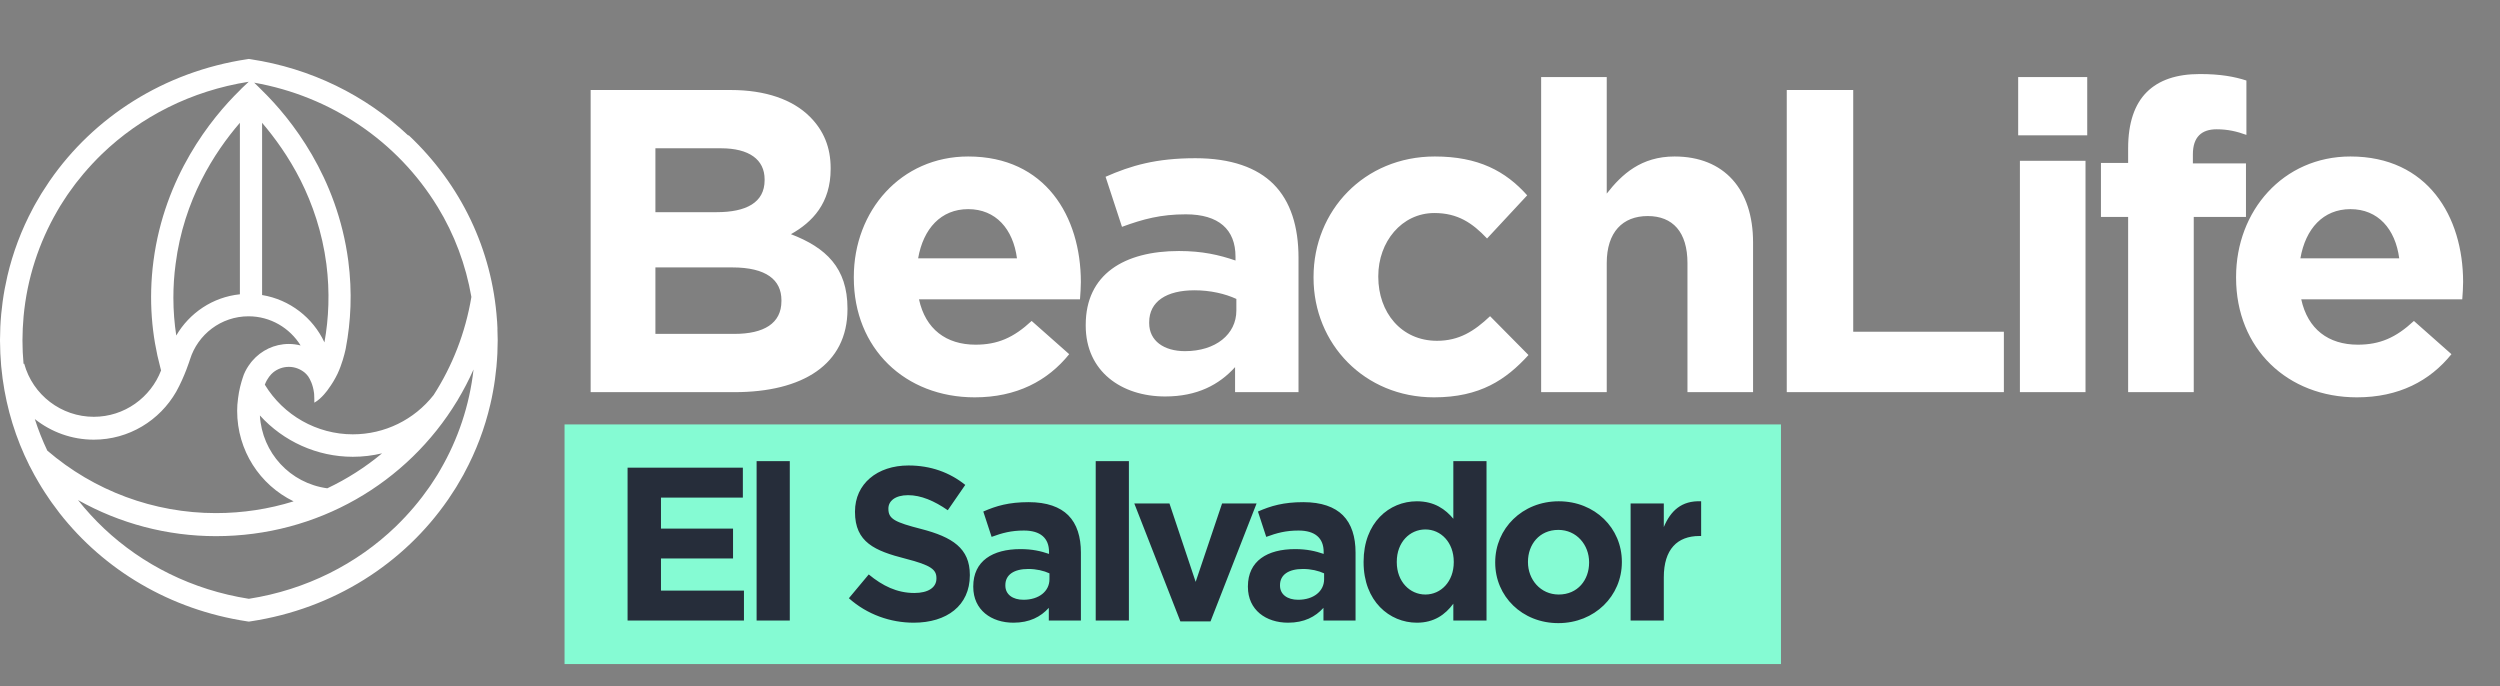 <?xml version="1.0" encoding="UTF-8"?>
<svg xmlns="http://www.w3.org/2000/svg" width="204" height="56" viewBox="0 0 204 56" fill="none">
  <rect x="0" y="0" width="204" height="56" fill="#808080" stroke="none"/>
  <rect x="46.067" y="34.633" width="99.26" height="19.554" fill="#85FBD3"></rect>
  <path d="M40.594 26.818C40.587 26.632 40.577 26.448 40.566 26.263C40.562 26.216 40.559 26.172 40.554 26.125C40.155 20.385 37.636 15.074 33.344 11.031L33.318 11.059C29.821 7.766 25.354 5.572 20.442 4.831L20.306 4.81L20.17 4.831C13.364 5.857 7.649 9.562 4.058 14.754C4.04 14.779 4.025 14.802 4.009 14.827C3.826 15.094 3.647 15.366 3.477 15.641C3.442 15.695 3.405 15.752 3.371 15.806C3.23 16.035 3.095 16.27 2.961 16.504C2.907 16.602 2.849 16.698 2.796 16.794C2.756 16.864 2.723 16.935 2.684 17.006C1.748 18.753 1.049 20.61 0.598 22.541C0.598 22.541 0.598 22.544 0.598 22.546C0.52 22.881 0.449 23.219 0.386 23.56C0.386 23.563 0.384 23.568 0.383 23.573C0.321 23.911 0.265 24.251 0.219 24.592C0.217 24.604 0.215 24.616 0.214 24.627C0.169 24.962 0.129 25.3 0.098 25.638C0.094 25.668 0.094 25.701 0.091 25.732C0.063 26.052 0.038 26.372 0.025 26.695C0.018 26.843 0.018 26.99 0.015 27.138C0.008 27.337 0 27.535 0 27.736V27.792C0 27.966 0.01 28.137 0.013 28.311C0.017 28.488 0.018 28.666 0.027 28.841C0.04 29.153 0.063 29.462 0.089 29.771C0.093 29.814 0.096 29.857 0.099 29.9C0.131 30.24 0.171 30.578 0.215 30.914C0.215 30.922 0.217 30.929 0.219 30.936C0.557 33.4 1.288 35.768 2.391 37.972L2.381 37.982C2.391 37.99 2.399 37.997 2.408 38.005C2.515 38.22 2.631 38.431 2.746 38.643C2.766 38.681 2.784 38.717 2.804 38.755C2.915 38.956 3.031 39.153 3.147 39.352C3.228 39.49 3.308 39.626 3.392 39.761C3.478 39.901 3.566 40.036 3.654 40.174C3.786 40.38 3.922 40.582 4.062 40.782C4.116 40.863 4.171 40.943 4.229 41.021C4.428 41.301 4.633 41.578 4.844 41.849C4.85 41.856 4.855 41.864 4.862 41.873C8.474 46.487 13.852 49.75 20.17 50.703L20.306 50.723L20.442 50.703C27.246 49.677 32.958 45.975 36.549 40.785C36.567 40.759 36.587 40.731 36.605 40.703C36.786 40.439 36.96 40.174 37.129 39.904C37.165 39.843 37.207 39.785 37.243 39.723C37.379 39.501 37.51 39.274 37.639 39.045C37.697 38.943 37.76 38.842 37.817 38.736C37.843 38.689 37.865 38.641 37.889 38.596C38.846 36.828 39.557 34.947 40.012 32.99C40.092 32.654 40.163 32.314 40.224 31.973C40.224 31.97 40.226 31.966 40.226 31.961C40.289 31.623 40.345 31.282 40.392 30.939C40.393 30.929 40.395 30.917 40.395 30.907C40.441 30.571 40.481 30.233 40.513 29.895C40.516 29.863 40.518 29.832 40.519 29.802C40.547 29.481 40.572 29.163 40.586 28.838C40.592 28.692 40.592 28.543 40.597 28.395C40.602 28.197 40.612 27.998 40.612 27.797V27.741C40.612 27.703 40.609 27.663 40.609 27.623C40.607 27.358 40.601 27.09 40.589 26.824L40.594 26.818ZM35.7 16.865C37.089 19.134 38.016 21.634 38.465 24.231C37.976 27.167 36.907 29.87 35.384 32.235C33.797 34.255 31.384 35.441 28.789 35.441C25.859 35.441 23.127 33.892 21.609 31.39C21.812 30.853 22.111 30.541 22.295 30.386C22.644 30.105 23.087 29.936 23.569 29.936C24.051 29.936 24.495 30.109 24.85 30.394C24.939 30.468 25.05 30.576 25.146 30.71C25.297 30.934 25.534 31.378 25.622 32.051C25.625 32.086 25.63 32.114 25.634 32.15C25.644 32.28 25.649 32.416 25.649 32.568V32.858C26.255 32.53 26.78 31.764 26.78 31.764L26.761 31.784C27.085 31.358 27.347 30.904 27.544 30.498C27.901 29.734 28.104 28.929 28.182 28.581C28.194 28.523 28.207 28.467 28.219 28.409C28.219 28.407 28.219 28.404 28.219 28.402C28.631 26.235 28.754 23.852 28.421 21.291C27.516 14.416 23.753 9.693 21.383 7.378L21.093 7.088L20.74 6.745C26.992 7.852 32.423 11.511 35.697 16.864L35.7 16.865ZM31.177 36.992C29.818 38.123 28.318 39.085 26.706 39.846C23.672 39.433 21.383 36.951 21.206 33.9C23.125 36.018 25.877 37.274 28.79 37.274C29.606 37.274 30.404 37.176 31.177 36.992ZM21.387 24.075V10.021C22.417 11.233 23.557 12.789 24.535 14.726C25.494 16.642 26.29 18.923 26.633 21.547C26.926 23.843 26.825 25.983 26.474 27.938C25.536 25.925 23.648 24.447 21.387 24.075ZM1.975 29.676L1.922 29.689C1.921 29.67 1.919 29.648 1.917 29.628C1.891 29.337 1.871 29.043 1.856 28.748C1.849 28.598 1.848 28.443 1.844 28.291C1.839 28.117 1.833 27.941 1.833 27.764C1.833 27.562 1.841 27.361 1.848 27.159C1.851 27.035 1.851 26.911 1.858 26.786C1.873 26.48 1.892 26.175 1.921 25.873C1.922 25.855 1.922 25.838 1.924 25.822C2.212 22.713 3.175 19.795 4.678 17.208C4.753 17.079 4.825 16.95 4.903 16.824C4.973 16.709 5.048 16.597 5.119 16.484C5.238 16.299 5.356 16.113 5.48 15.931C5.533 15.854 5.584 15.78 5.639 15.705C5.795 15.482 5.954 15.261 6.12 15.044C6.151 15.003 6.184 14.96 6.217 14.916C6.415 14.661 6.617 14.409 6.827 14.162C6.836 14.153 6.844 14.143 6.852 14.134C7.313 13.592 7.803 13.069 8.322 12.565C11.475 9.528 15.602 7.41 20.296 6.671L19.85 7.09C19.759 7.181 19.67 7.252 19.579 7.362C17.209 9.677 13.428 14.398 12.523 21.293C12.107 24.494 12.395 27.426 13.083 29.994C13.101 30.074 13.124 30.149 13.144 30.226C12.296 32.435 10.158 34.011 7.652 34.011C5.004 34.011 2.67 32.23 1.975 29.678V29.676ZM19.575 10.021V24.014C17.358 24.241 15.456 25.54 14.382 27.378C14.233 26.394 14.148 25.368 14.148 24.296C14.148 23.391 14.203 22.486 14.329 21.547C14.998 16.299 17.496 12.428 19.575 10.021ZM3.858 36.767C3.463 35.937 3.124 35.078 2.84 34.194C4.178 35.254 5.858 35.877 7.651 35.877C10.526 35.877 13.036 34.301 14.374 31.971C15.078 30.709 15.504 29.332 15.505 29.327C16.139 27.292 18.039 25.81 20.28 25.81C22.074 25.81 23.648 26.766 24.53 28.19C24.22 28.112 23.9 28.067 23.571 28.067C22.379 28.067 21.31 28.602 20.589 29.443C20.589 29.443 20.016 30.077 19.799 30.849C19.681 31.207 19.502 31.831 19.421 32.53V32.538C19.376 32.864 19.352 33.194 19.352 33.522C19.352 36.762 21.206 39.571 23.958 40.91C21.953 41.533 19.826 41.869 17.62 41.869C12.559 41.869 7.684 40.056 3.856 36.767H3.858ZM35.943 38.313C35.865 38.446 35.792 38.578 35.712 38.708C35.642 38.82 35.571 38.929 35.5 39.041C35.379 39.229 35.26 39.417 35.134 39.601C35.084 39.675 35.031 39.748 34.98 39.821C34.822 40.045 34.661 40.267 34.494 40.486C34.463 40.527 34.431 40.568 34.401 40.608C34.203 40.867 33.997 41.12 33.785 41.37C33.778 41.379 33.773 41.385 33.767 41.392C33.306 41.935 32.814 42.459 32.294 42.963H32.295C29.137 46.005 25.007 48.125 20.308 48.862C15.691 48.138 11.623 46.077 8.488 43.122C7.717 42.393 7.01 41.617 6.365 40.805C9.779 42.721 13.646 43.75 17.622 43.75C25.914 43.75 33.236 39.42 37.293 32.729C37.308 32.706 37.326 32.682 37.343 32.657L37.338 32.654C37.82 31.85 38.257 31.014 38.642 30.147C38.309 33.087 37.373 35.851 35.943 38.313Z" fill="white"></path>
  <path d="M48.197 32V7.345H59.644C62.462 7.345 64.681 8.12 66.09 9.529C67.217 10.656 67.781 12.029 67.781 13.72V13.79C67.781 16.573 66.301 18.123 64.54 19.109C67.393 20.201 69.154 21.856 69.154 25.167V25.238C69.154 29.746 65.491 32 59.926 32H48.197ZM62.392 14.706V14.636C62.392 13.016 61.124 12.1 58.834 12.1H53.481V17.313H58.482C60.877 17.313 62.392 16.538 62.392 14.706ZM63.765 24.498C63.765 22.842 62.532 21.821 59.75 21.821H53.481V27.245H59.926C62.321 27.245 63.765 26.4 63.765 24.568V24.498ZM79.533 32.423C73.862 32.423 69.671 28.443 69.671 22.666V22.596C69.671 17.207 73.51 12.769 79.005 12.769C85.309 12.769 88.198 17.665 88.198 23.018C88.198 23.441 88.162 23.934 88.127 24.427H74.99C75.518 26.858 77.209 28.126 79.604 28.126C81.4 28.126 82.703 27.562 84.182 26.189L87.247 28.901C85.486 31.084 82.95 32.423 79.533 32.423ZM74.919 21.081H82.985C82.668 18.686 81.259 17.066 79.005 17.066C76.786 17.066 75.342 18.651 74.919 21.081ZM95.076 32.352C91.518 32.352 88.595 30.309 88.595 26.576V26.506C88.595 22.384 91.73 20.483 96.203 20.483C98.105 20.483 99.478 20.8 100.817 21.258V20.941C100.817 18.721 99.443 17.489 96.766 17.489C94.724 17.489 93.279 17.876 91.554 18.51L90.215 14.425C92.293 13.509 94.336 12.91 97.541 12.91C100.465 12.91 102.578 13.685 103.916 15.023C105.325 16.432 105.959 18.51 105.959 21.046V32H100.782V29.957C99.478 31.401 97.682 32.352 95.076 32.352ZM96.696 28.654C99.197 28.654 100.887 27.28 100.887 25.343V24.392C99.972 23.97 98.774 23.688 97.471 23.688C95.181 23.688 93.773 24.604 93.773 26.294V26.365C93.773 27.809 94.97 28.654 96.696 28.654ZM117.012 32.423C111.341 32.423 107.185 28.055 107.185 22.666V22.596C107.185 17.207 111.306 12.769 117.082 12.769C120.639 12.769 122.858 13.967 124.619 15.939L121.344 19.461C120.146 18.193 118.949 17.383 117.047 17.383C114.37 17.383 112.468 19.743 112.468 22.525V22.596C112.468 25.484 114.335 27.809 117.258 27.809C119.054 27.809 120.287 27.034 121.59 25.801L124.725 28.971C122.894 30.979 120.78 32.423 117.012 32.423ZM125.757 32V6.288H131.11V15.798C132.343 14.213 133.928 12.769 136.64 12.769C140.691 12.769 143.05 15.446 143.05 19.778V32H137.697V21.469C137.697 18.933 136.499 17.63 134.456 17.63C132.414 17.63 131.11 18.933 131.11 21.469V32H125.757ZM145.799 32V7.345H151.223V27.069H163.516V32H145.799ZM164.683 11.043V6.288H170.318V11.043H164.683ZM164.824 32V13.121H170.178V32H164.824ZM173.656 32V17.7H171.437V13.297H173.656V12.1C173.656 10.022 174.184 8.507 175.17 7.521C176.157 6.535 177.601 6.042 179.503 6.042C181.193 6.042 182.32 6.253 183.307 6.57V11.008C182.532 10.726 181.792 10.55 180.876 10.55C179.644 10.55 178.939 11.184 178.939 12.593V13.333H183.271V17.7H179.01V32H173.656ZM192.326 32.423C186.655 32.423 182.464 28.443 182.464 22.666V22.596C182.464 17.207 186.303 12.769 191.797 12.769C198.102 12.769 200.99 17.665 200.99 23.018C200.99 23.441 200.955 23.934 200.92 24.427H187.782C188.31 26.858 190.001 28.126 192.396 28.126C194.192 28.126 195.496 27.562 196.975 26.189L200.039 28.901C198.278 31.084 195.742 32.423 192.326 32.423ZM187.712 21.081H195.777C195.46 18.686 194.052 17.066 191.797 17.066C189.578 17.066 188.134 18.651 187.712 21.081Z" fill="white"></path>
  <path d="M51.21 50.633V38.161H60.617V40.602H53.936V43.132H59.816V45.573H53.936V48.192H60.707V50.633H51.21ZM61.739 50.633V37.626H64.447V50.633H61.739ZM74.56 50.812C72.671 50.812 70.764 50.152 69.268 48.816L70.889 46.874C72.012 47.8 73.188 48.388 74.613 48.388C75.736 48.388 76.413 47.943 76.413 47.212V47.177C76.413 46.482 75.985 46.125 73.9 45.591C71.388 44.949 69.767 44.255 69.767 41.778V41.742C69.767 39.479 71.584 37.983 74.132 37.983C75.95 37.983 77.5 38.553 78.765 39.568L77.339 41.635C76.235 40.869 75.148 40.406 74.097 40.406C73.045 40.406 72.493 40.887 72.493 41.493V41.528C72.493 42.348 73.027 42.615 75.183 43.168C77.713 43.827 79.139 44.736 79.139 46.909V46.945C79.139 49.422 77.25 50.812 74.56 50.812ZM82.696 50.812C80.897 50.812 79.418 49.778 79.418 47.889V47.854C79.418 45.769 81.004 44.807 83.266 44.807C84.229 44.807 84.924 44.967 85.601 45.199V45.038C85.601 43.916 84.906 43.292 83.552 43.292C82.518 43.292 81.787 43.488 80.915 43.809L80.237 41.742C81.289 41.279 82.322 40.976 83.944 40.976C85.422 40.976 86.492 41.368 87.169 42.045C87.881 42.758 88.202 43.809 88.202 45.092V50.633H85.583V49.6C84.924 50.33 84.015 50.812 82.696 50.812ZM83.516 48.941C84.781 48.941 85.636 48.246 85.636 47.266V46.785C85.173 46.571 84.567 46.428 83.908 46.428C82.75 46.428 82.037 46.892 82.037 47.747V47.782C82.037 48.513 82.643 48.941 83.516 48.941ZM89.41 50.633V37.626H92.118V50.633H89.41ZM96.319 50.705L92.559 41.083H95.428L97.566 47.48L99.722 41.083H102.537L98.778 50.705H96.319ZM105.107 50.812C103.308 50.812 101.829 49.778 101.829 47.889V47.854C101.829 45.769 103.414 44.807 105.677 44.807C106.639 44.807 107.334 44.967 108.011 45.199V45.038C108.011 43.916 107.317 43.292 105.962 43.292C104.929 43.292 104.198 43.488 103.325 43.809L102.648 41.742C103.7 41.279 104.733 40.976 106.354 40.976C107.833 40.976 108.902 41.368 109.579 42.045C110.292 42.758 110.613 43.809 110.613 45.092V50.633H107.994V49.6C107.334 50.33 106.426 50.812 105.107 50.812ZM105.927 48.941C107.192 48.941 108.047 48.246 108.047 47.266V46.785C107.584 46.571 106.978 46.428 106.319 46.428C105.161 46.428 104.448 46.892 104.448 47.747V47.782C104.448 48.513 105.054 48.941 105.927 48.941ZM115.616 50.812C113.389 50.812 111.269 49.065 111.269 45.876V45.84C111.269 42.651 113.353 40.905 115.616 40.905C117.059 40.905 117.95 41.564 118.592 42.33V37.626H121.3V50.633H118.592V49.261C117.932 50.152 117.024 50.812 115.616 50.812ZM116.311 48.513C117.576 48.513 118.627 47.462 118.627 45.876V45.84C118.627 44.255 117.576 43.203 116.311 43.203C115.046 43.203 113.977 44.237 113.977 45.84V45.876C113.977 47.462 115.046 48.513 116.311 48.513ZM127.159 50.847C124.201 50.847 122.009 48.656 122.009 45.912V45.876C122.009 43.132 124.219 40.905 127.194 40.905C130.152 40.905 132.344 43.096 132.344 45.84V45.876C132.344 48.62 130.134 50.847 127.159 50.847ZM127.194 48.513C128.744 48.513 129.671 47.319 129.671 45.912V45.876C129.671 44.468 128.655 43.239 127.159 43.239C125.608 43.239 124.682 44.433 124.682 45.84V45.876C124.682 47.284 125.698 48.513 127.194 48.513ZM133.057 50.633V41.083H135.766V43.007C136.318 41.689 137.209 40.834 138.813 40.905V43.738H138.67C136.87 43.738 135.766 44.825 135.766 47.105V50.633H133.057Z" fill="#262D3A"></path>
</svg>
